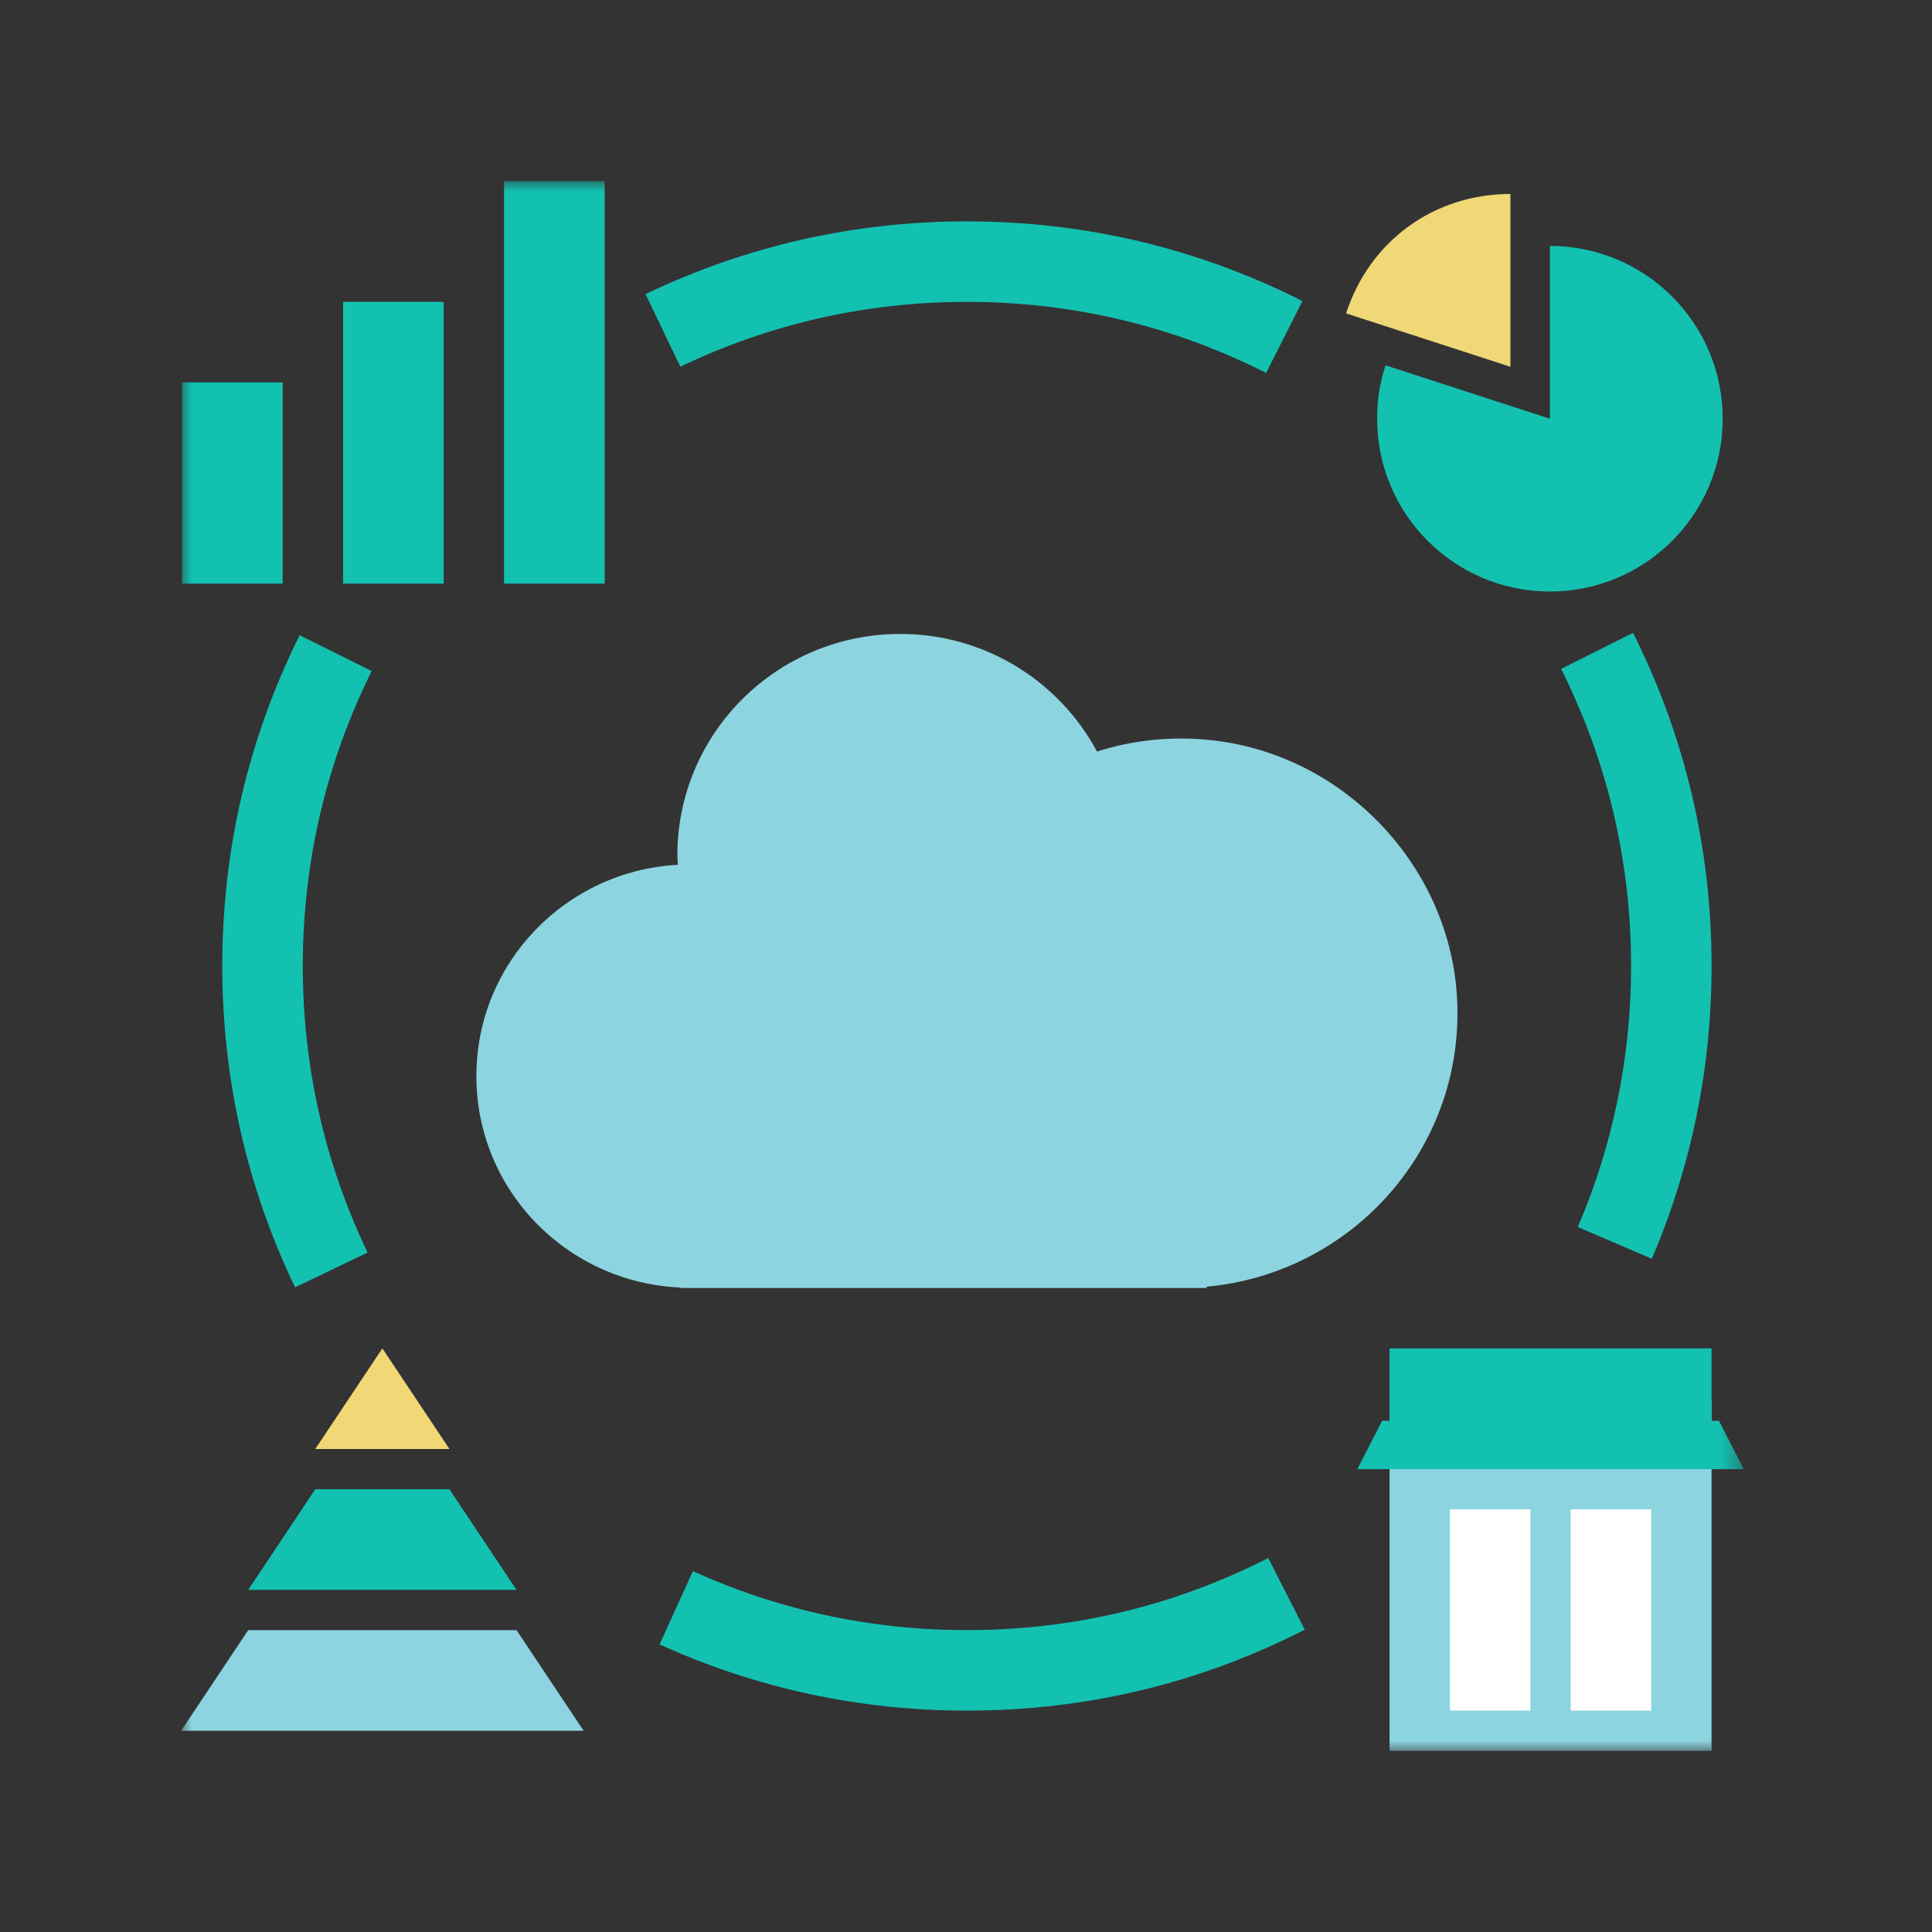 <svg
  xmlns="http://www.w3.org/2000/svg"
  xmlns:xlink="http://www.w3.org/1999/xlink"
  width="96"
  height="96"
  viewBox="0 0 96 96"
>
  <rect x="0" y="0" width="96" height="96" fill="#333333" stroke="none"/>
  <defs>
    <path id="kgpsiscdla" d="M0 78L77.646 78 77.646 0 0 0z" />
  </defs>
  <g fill="none" fill-rule="evenodd">
    <g transform="translate(9 9)">
      <path
        fill="#8CD4E0"
        d="M63.408 40.746c-.286-6.608-5.54-12.216-12.153-12.96-2.021-.228-3.961-.009-5.746.557-1.861-3.475-5.54-5.843-9.778-5.843-6.115 0-11.073 4.926-11.073 11.003 0 .158.018.311.024.468-5.578.304-10.011 4.881-10.011 10.5 0 5.661 4.5 10.265 10.137 10.505V55h26.15v-.065c7.185-.658 12.77-6.807 12.45-14.189"
      />
      <mask id="6uwol62iab" fill="#fff">
        <use xlink:href="#kgpsiscdla" />
      </mask>
      <path
        fill="#13C1B1"
        d="M.046 20L5.046 20 5.046 10 .046 10zM8.046 20L13.046 20 13.046 6 8.046 6zM16.046 20L21.046 20 21.046 0 16.046 0z"
        mask="url(#6uwol62iab)"
      />
      <path
        fill="#EFD875"
        d="M66.052 9.225l-8.166-2.653C59.058 2.964 62.258.639 66.052.639v8.586z"
        mask="url(#6uwol62iab)"
      />
      <path
        fill="#13C1B1"
        d="M68.014 11.807V3.22c4.742 0 8.586 3.844 8.586 8.586 0 4.742-3.844 8.586-8.586 8.586-4.742 0-8.586-3.844-8.586-8.586 0-.948.127-1.751.42-2.653l8.166 2.653z"
        mask="url(#6uwol62iab)"
      />
      <path
        fill="#8CD4E0"
        d="M60.046 78L76.046 78 76.046 60.6 60.046 60.6z"
        mask="url(#6uwol62iab)"
      />
      <path
        fill="#13C1B1"
        d="M60.046 62L76.046 62 76.046 58 60.046 58z"
        mask="url(#6uwol62iab)"
      />
      <path
        fill="#13C1B1"
        d="M77.646 64L58.446 64 59.677 61.6 76.415 61.6z"
        mask="url(#6uwol62iab)"
      />
      <path
        fill="#FFF"
        d="M69.046 76L73.046 76 73.046 66 69.046 66zM63.046 76L67.046 76 67.046 66 63.046 66z"
        mask="url(#6uwol62iab)"
      />
      <path
        fill="#13C1B1"
        d="M5.66 54.967C3.261 49.962 2.045 44.59 2.045 39c0-5.771 1.292-11.302 3.842-16.435l3.583 1.779C7.198 28.92 6.046 33.85 6.046 39c0 4.988 1.083 9.778 3.22 14.238L5.66 54.967zM39.046 76c-5.323 0-10.46-1.106-15.271-3.289l1.654-3.643C29.715 71.014 34.297 72 39.046 72c5.272 0 10.31-1.205 14.971-3.582l1.817 3.562C50.605 74.647 44.957 76 39.046 76M73.077 53.545L69.4 51.97c1.757-4.103 2.647-8.467 2.647-12.971 0-5.19-1.17-10.156-3.477-14.763l3.576-1.791c2.588 5.167 3.901 10.737 3.901 16.554 0 5.048-.999 9.94-2.969 14.545M53.912 9.53C49.278 7.187 44.277 6 39.046 6c-4.988 0-9.78 1.084-14.24 3.221l-1.729-3.607C28.081 3.216 33.454 2 39.047 2c5.863 0 11.471 1.332 16.67 3.96l-1.805 3.57z"
        mask="url(#6uwol62iab)"
      />
      <path
        fill="#EFD875"
        d="M13.333 63L10 58 6.666 63z"
        mask="url(#6uwol62iab)"
      />
      <path
        fill="#13C1B1"
        d="M3.333 70L16.666 70 13.333 65 6.666 65z"
        mask="url(#6uwol62iab)"
      />
      <path
        fill="#8CD4E0"
        d="M3.333 72L0 77 20 77 16.666 72z"
        mask="url(#6uwol62iab)"
      />
    </g>
  </g>
</svg>
